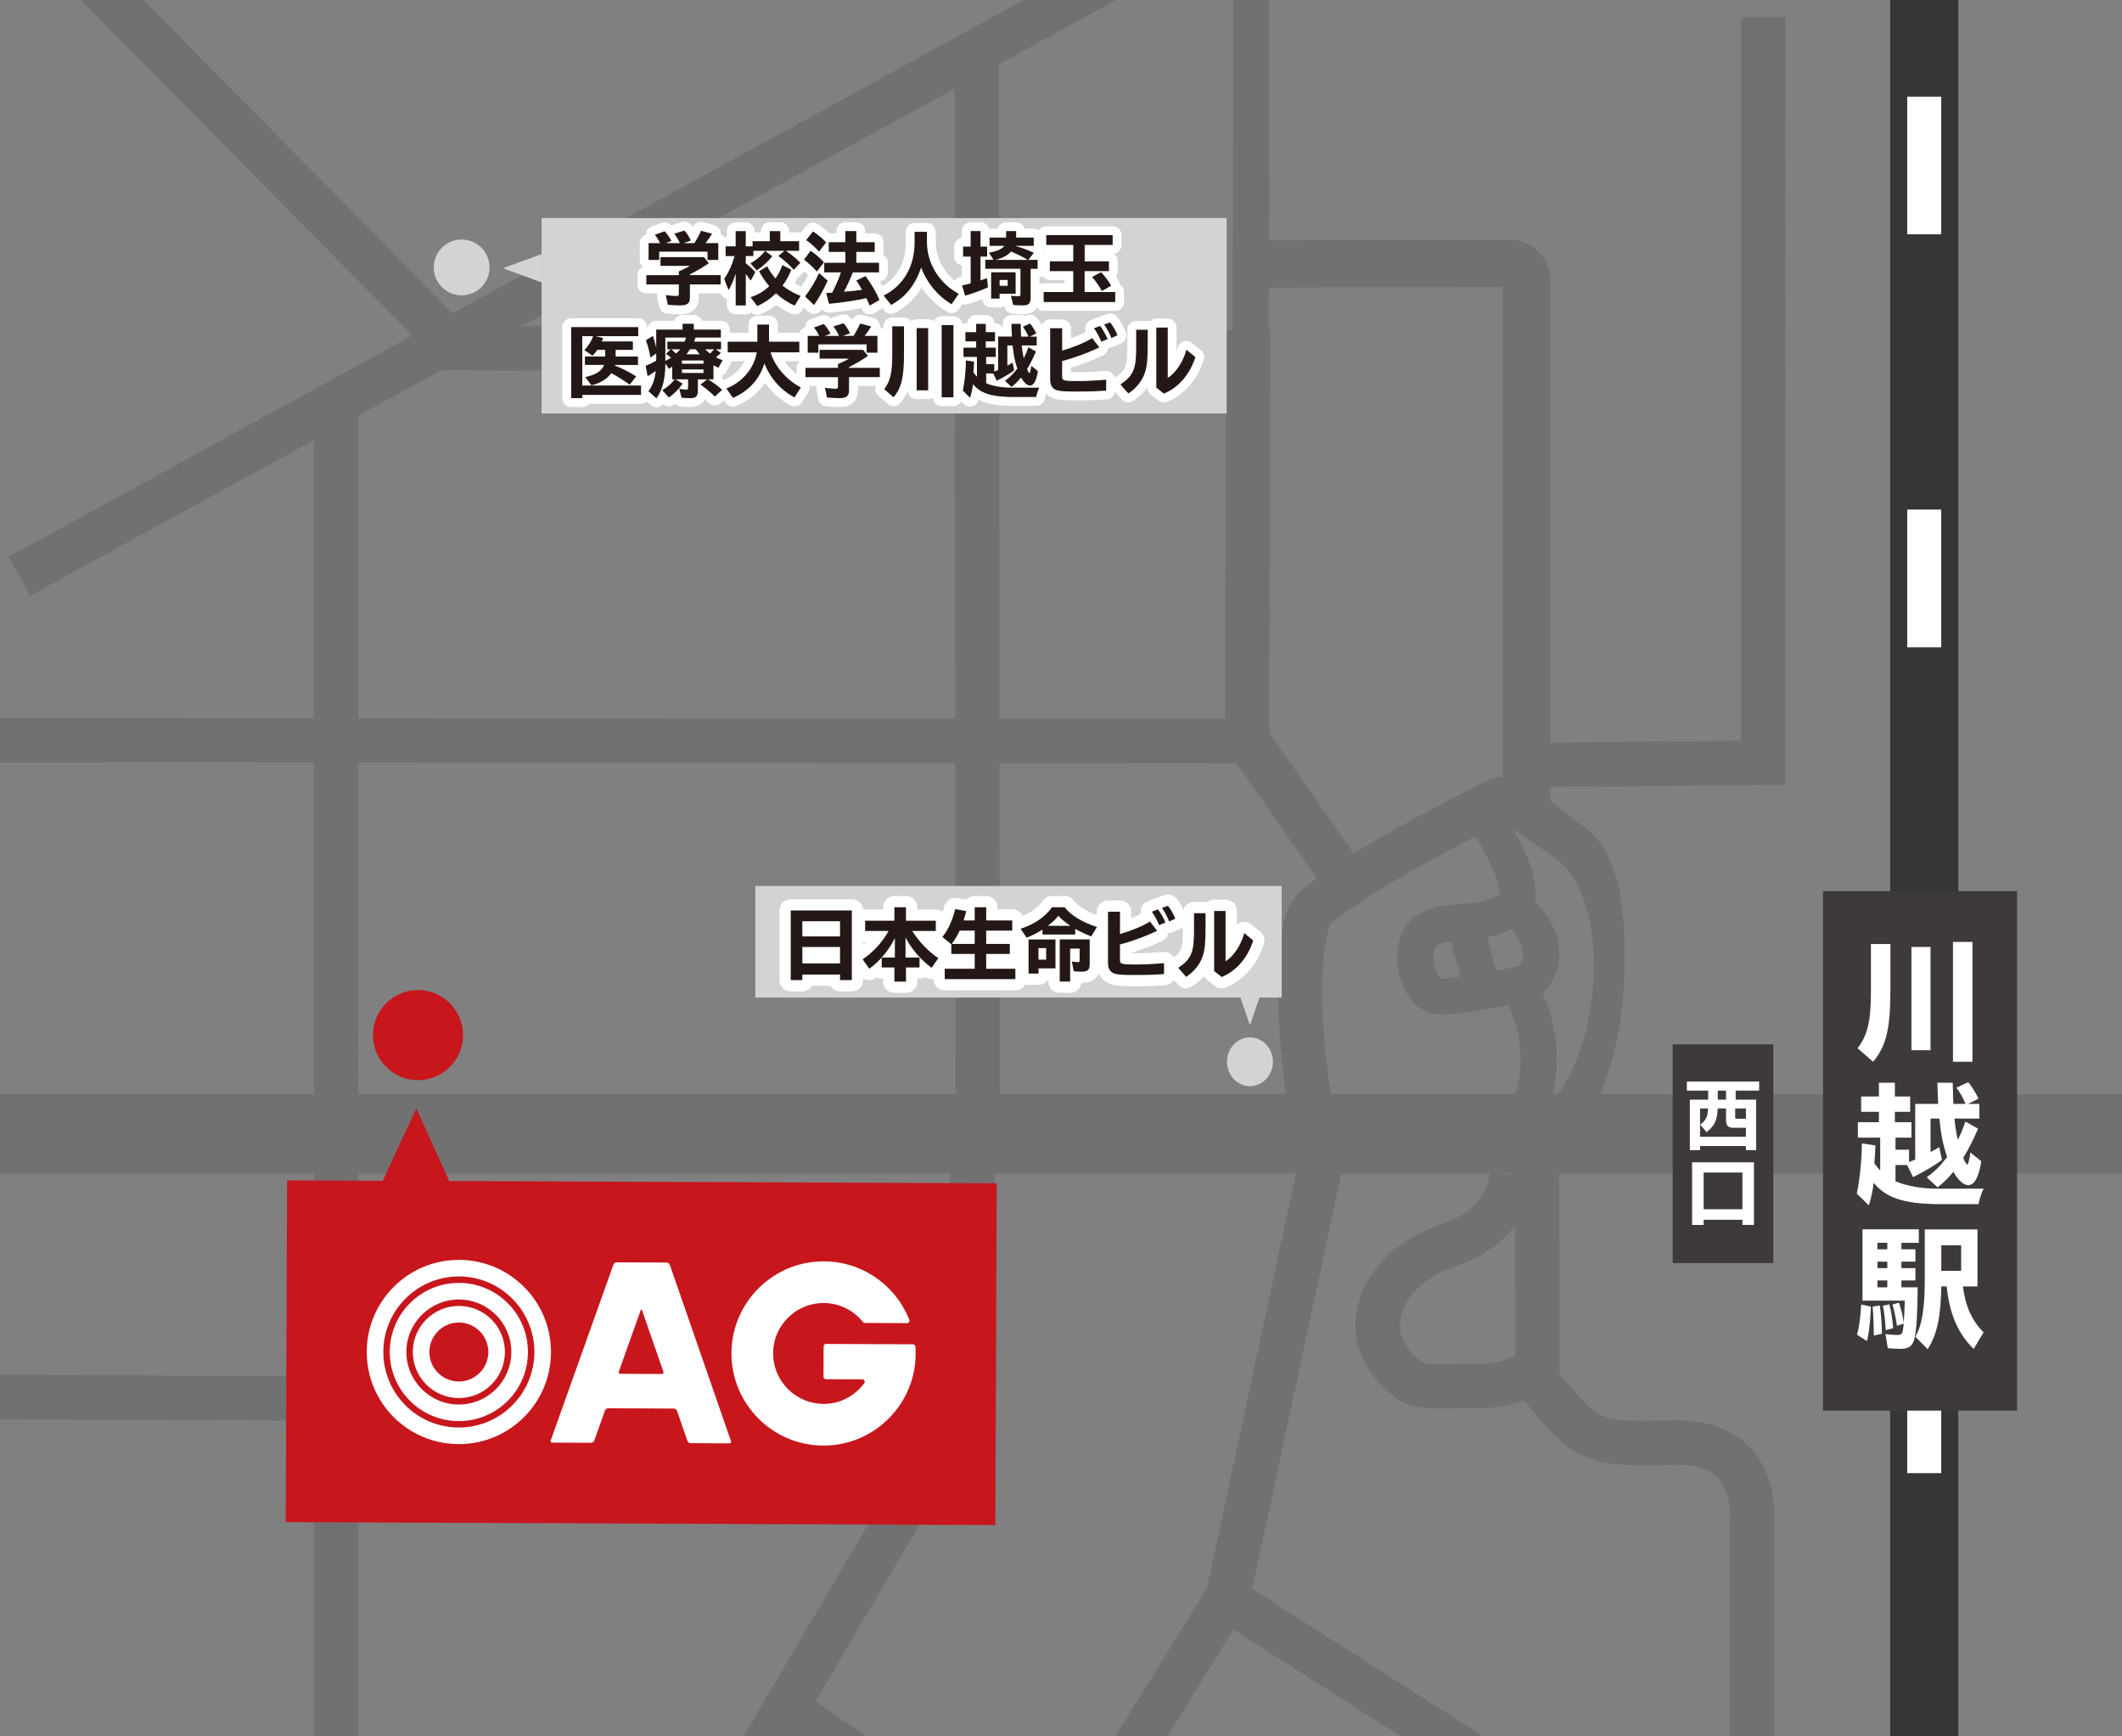 <?xml version="1.0" encoding="UTF-8"?><svg id="_レイヤー_2" xmlns="http://www.w3.org/2000/svg" width="33mm" height="27mm" xmlns:xlink="http://www.w3.org/1999/xlink" viewBox="0 0 93.543 76.535"><rect x="0" y="0" width="93.543" height="76.535" fill="#808080" stroke="none"/><defs><clipPath id="clippath"><rect width="93.543" height="76.535" fill="none" stroke-width="0"/></clipPath></defs><g id="_さいしんマップ"><g id="_マップ"><g id="_埼玉"><g clip-path="url(#clippath)"><line x1="46.047" y1="83.035" x2="34.951" y2="75.503" fill="none" stroke="#727171" stroke-miterlimit="10" stroke-width="1.956"/><line x1="84.825" y1="-1.806" x2="84.825" y2="88.332" fill="none" stroke="#373636" stroke-miterlimit="10" stroke-width="3"/><line x1="84.825" y1="-1.806" x2="84.825" y2="88.332" fill="none" stroke="#fff" stroke-dasharray="0 0 0 6.067 6.067 6.067" stroke-miterlimit="10" stroke-width="1.5"/><line x1="95.306" y1="49.976" x2="-6.751" y2="49.976" fill="none" stroke="#727171" stroke-linecap="square" stroke-miterlimit="10" stroke-width="3.5"/><path d="M58.318,50.834l-4.19,19.543c-1.956,3.119-11.848,19.207-11.848,19.207" fill="none" stroke="#727171" stroke-miterlimit="10" stroke-width="1.956"/><polyline points="42.937 50.826 42.049 62.692 30.666 82.047" fill="none" stroke="#727171" stroke-miterlimit="10" stroke-width="1.956"/><line x1="43.053" y1="2.283" x2="43.101" y2="50.597" fill="none" stroke="#727171" stroke-miterlimit="10" stroke-width="1.956"/><polyline points="19.364 15.332 55.013 15.531 54.981 32.616 59.089 38.481" fill="none" stroke="#727171" stroke-miterlimit="10" stroke-width="1.956"/><line x1="55.163" y1="-.891" x2="55.126" y2="21.228" fill="none" stroke="#727171" stroke-miterlimit="10" stroke-width="1.595"/><line x1="54.969" y1="32.665" x2="-6.392" y2="32.621" fill="none" stroke="#727171" stroke-miterlimit="10" stroke-width="1.956"/><line x1="54.599" y1="70.81" x2="76.255" y2="84.634" fill="none" stroke="#727171" stroke-miterlimit="10" stroke-width="1.956"/><path d="M77.24,79.861l-.005-12.753s.41-3.596-3.345-3.519c-3.737.076-3.824.09-6.095-2.647-.02-.025-.042-.12-.031-.09.031.09-.016-10.013-.016-10.013" fill="none" stroke="#727171" stroke-miterlimit="10" stroke-width="1.956"/><path d="M66.283,50.839c.446-.365,1.123,2.851-2.455,4.054-3.09,1.038-4.303,4.152-1.596,6.019.423.292,1.693.172,3.007.176,1.346.004,2.096-.52,2.547-.769" fill="none" stroke="#727171" stroke-miterlimit="10" stroke-width="1.956"/><path d="M56.942,50.195c-.384-2.665-.71-5.295-.569-8.008.136-1.154.154-2.428,1.306-3.182,1.723-1.414,5.257-3.271,7.744-4.526.121-.049.321-.217.806-.258.49-.032.891.254.95.29.619.398,1.239.838,1.805,1.28.432.369,1.114.789,1.462,1.234.922,1.269,1.004,2.495,1.131,3.698.137,2.419-.019,4.792-.868,7.094-.441,1.142-1.082,2.307-2.189,3.196l-1.1-1.617c3.085-1.595,3.951-9.567,1.128-11.578-.607-.427-1.76-1.239-2.39-1.642-.178-.114-.034.012.164,0,.387-.114-.216.135-.385.237-2.396,1.201-5.574,2.928-7.31,4.305-.751,2.627-.117,6.271.245,9.167,0,0-1.931.312-1.931.312h0Z" fill="#727171" stroke-width="0"/><path d="M55.101,11.638l11.485-.029c.368.015.71.338.704.707l.011,23.464" fill="none" stroke="#727171" stroke-miterlimit="10" stroke-width="2.08"/><path d="M65.2,35.687s2.704,3.676,1.286,4.451c-1.418.775-2.565.264-3.56.858s-.483,2.946.576,2.931c1.06-.016,3.399-.514,3.399-.514,0,0,2.452,3.496-.62,7.426" fill="none" stroke="#727171" stroke-miterlimit="10" stroke-width="1.595"/><path d="M67.41,43.247s1.475-1.217-.475-3.15" fill="none" stroke="#727171" stroke-miterlimit="10" stroke-width="1.595"/><line x1="64.568" y1="40.633" x2="65.373" y2="43.703" fill="none" stroke="#727171" stroke-miterlimit="10" stroke-width="1.595"/><polyline points="67.768 33.712 77.722 33.621 77.725 .757" fill="none" stroke="#727171" stroke-miterlimit="10" stroke-width="1.956"/><line x1="51.035" y1="-2.122" x2=".857" y2="25.401" fill="none" stroke="#727171" stroke-miterlimit="10" stroke-width="1.956"/><line x1="19.653" y1="14.905" x2="4.185" y2="-.771" fill="none" stroke="#727171" stroke-miterlimit="10" stroke-width="1.956"/><line x1="-4.824" y1="61.546" x2="14.436" y2="61.648" fill="none" stroke="#727171" stroke-miterlimit="10" stroke-width="1.956"/><line x1="14.83" y1="80.055" x2="14.812" y2="17.746" fill="none" stroke="#727171" stroke-miterlimit="10" stroke-width="1.956"/><path d="M55.101,45.724c.559,0,1.012.482,1.012,1.076,0,.595-.453,1.076-1.012,1.076s-1.012-.482-1.012-1.076c0-.595.453-1.076,1.012-1.076Z" fill="#d3d3d4" stroke-width="0"/><polygon points="55.101 45.192 55.614 43.703 54.589 43.703 55.101 45.192" fill="#d3d3d4" stroke-width="0"/><path d="M56.501,43.971s-.356,0-.791,0h-21.622c-.435,0-.791,0-.791,0s0-.356,0-.791v-3.338c0-.435,0-.791,0-.791s.356,0,.791,0h21.622c.435,0,.791,0,.791,0s0,.356,0,.791v3.338c0,.435,0,.791,0,.791Z" fill="#d3d3d4" stroke-width="0"/><rect x="73.736" y="46.031" width="4.434" height="9.643" rx=".007" ry=".007" fill="#3e3a39" stroke-width="0"/><path d="M75.299,48.071h-.938v-.401h3.187v.401h-1.035v.398h.903v2.226h-.452v-.182h-2.022v.182h-.449v-2.226h.807v-.398ZM74.942,48.857v1.247h2.022v-.395h-.569c-.202,0-.307-.104-.307-.307v-.546h-.368c-.023.529-.135.765-.492,1.045l-.279-.334c.249-.172.33-.337.347-.711h-.354ZM76.088,48.469v-.398h-.364v.398h.364ZM76.492,49.258c0,.037.014.051.054.054h.418v-.455h-.472v.401Z" fill="#fff" stroke-width="0"/><path d="M77.319,53.99h-.509v-.226h-1.71v.229h-.509v-2.762h2.728v2.758ZM75.1,53.299h1.71v-1.615h-1.71v1.615Z" fill="#fff" stroke-width="0"/><circle cx="20.35" cy="11.788" r="1.23" fill="#d3d3d4" stroke-width="0"/><polygon points="22.17 11.823 23.871 12.446 23.871 11.2 22.17 11.823" fill="#d3d3d4" stroke-width="0"/><rect x="23.875" y="9.61" width="30.2" height="8.615" rx=".009" ry=".009" fill="#d3d3d4" stroke-width="0"/><rect x="80.362" y="39.279" width="8.557" height="22.897" fill="#3e3a39" stroke-width="0"/><path d="M83.334,41.609v2.02c0,1.711-.184,2.483-.762,3.17l-.687-.595c.44-.561.59-1.201.59-2.483v-2.111h.858ZM85.102,41.741v4.549h-.841v-4.549h.841ZM86.95,41.518v5.281h-.858v-5.281h.858Z" fill="#fff" stroke-width="0"/><path d="M84.153,51.221c.097-.035.16-.063.274-.115v-2.449h1.013c-.018-.344-.028-.596-.034-.933h.675c.006.223.006.292.012.435v.091l.018.407h.537c-.12-.281-.269-.544-.406-.716l.521-.24c.148.172.314.435.457.721l-.463.235h.497v.646h-1.099c.04.366.08.635.149.938.132-.252.24-.521.337-.807l.556.315c-.212.498-.424.91-.652,1.287.062.155.148.298.177.298.041,0,.104-.258.138-.538l.48.389c-.103.687-.303,1.053-.572,1.053-.211,0-.452-.217-.657-.589-.229.28-.441.486-.698.687l-.48-.446c.349-.246.601-.498.903-.893-.183-.532-.274-.984-.343-1.693h-.39v1.476c.114-.057.195-.109.384-.217l.12.566c-.36.263-.853.555-1.276.755l-.257-.532h-.516v.715c.498.211,1.15.326,1.837.326h2.049c-.098.194-.172.412-.229.681h-1.854c-1.477-.028-2.22-.28-2.764-.938-.04.349-.126.738-.218.99l-.526-.515c.132-.641.218-1.476.224-2.214l.595.092c-.006.234-.022.555-.046.784.074.114.16.217.258.32v-1.448h-.984v-.681h.927v-.458h-.783v-.675h.783v-.607h.704v.607h.675v.675h-.675v.458h.732v.681h-.704v.532h.596v.544Z" fill="#fff" stroke-width="0"/><path d="M81.863,58.83c.098-.355.148-.744.183-1.333l.43.098c-.028.658-.086,1.173-.178,1.516l-.435-.28ZM84.535,56.742c-.006,1.195-.052,1.865-.137,2.243-.086.349-.246.469-.636.469-.137,0-.378-.012-.543-.028l-.104-.624c.188.023.378.04.51.04.229,0,.251-.034.297-.503l-.297.097c-.063-.395-.126-.692-.2-.938l.285-.08c.092.258.172.595.212.893.018-.223.034-.612.046-.984h-1.865v-3.142h2.483v.595h-.767v.286h.618v.543h-.618v.286h.618v.543h-.618v.304h.715ZM82.602,58.87c-.006-.612-.023-.933-.052-1.276l.32-.052c.058.452.086.881.092,1.242l-.36.086ZM82.762,55.065h.435v-.286h-.435v.286ZM82.762,55.895h.435v-.286h-.435v.286ZM82.762,56.742h.435v-.304h-.435v.304ZM83.128,58.629c-.023-.406-.063-.784-.126-1.075l.286-.063c.086.332.148.738.166,1.053l-.326.085ZM85.577,56.701c-.023,1.374-.189,2.123-.602,2.77l-.543-.555c.292-.492.417-1.247.417-2.523v-2.203h2.323v2.512h-.641c.108.875.406,1.528.91,2.02l-.436.738c-.697-.692-1.063-1.534-1.189-2.758h-.24ZM86.452,56.015v-1.127h-.875v1.127h.875Z" fill="#fff" stroke-width="0"/><path d="M31.768,12.127v.41h-1.355v.579c0,.252-.113.345-.428.345-.141,0-.357-.01-.545-.027l-.088-.428c.186.027.361.041.479.041.072,0,.094-.023.094-.106v-.403h-1.432v-.41h1.432v-.166l.01-.003.027-.015c.17-.072.379-.176.449-.224h-1.295v-.387h1.918l.211.266c-.172.132-.576.369-.832.493v.035h1.355ZM29.096,10.716c-.059-.127-.131-.244-.229-.369l.436-.154c.117.134.186.234.297.424l-.248.1h.619c-.068-.155-.145-.282-.248-.417l.449-.138c.104.11.193.252.283.441l-.314.113h.469c.107-.165.221-.372.293-.545l.486.132c-.082.138-.176.269-.287.413h.562v.742h-.475v-.366h-2.129v.366h-.469v-.742h.504Z" fill="#231815" stroke-width="0"/><path d="M32.43,12.065c-.096.29-.195.524-.312.725l-.193-.5c.189-.272.352-.621.447-.979l.008-.024h-.393v-.428h.443v-.672h.445v.672h.301v-.228h.758v-.444h.463v.444h.828v.424h-.584c.221.142.455.335.639.528l-.287.307c-.217-.238-.473-.466-.68-.604l.264-.231h-1.367v.231h-.334v.317c.176.142.301.255.422.39l-.205.376c-.068-.101-.131-.187-.217-.293v1.386h-.445v-1.396ZM33.082,11.61c.275-.159.496-.349.643-.552l.32.238c-.18.23-.445.472-.688.62l-.275-.307ZM33.086,13.099c.311-.093.607-.269.824-.489-.17-.193-.346-.455-.445-.655l.355-.217c.08.165.213.361.365.537.143-.206.234-.393.303-.593l.395.207c-.104.266-.217.473-.387.7.221.179.486.331.797.455l-.26.424c-.271-.11-.578-.311-.826-.541-.256.248-.539.441-.828.562l-.293-.39Z" fill="#231815" stroke-width="0"/><path d="M36.008,11.968c-.215-.23-.4-.403-.566-.524l.293-.39c.184.117.418.321.586.511l-.312.403ZM35.49,13.065c.234-.304.451-.665.617-1.027l.379.334c-.166.373-.404.801-.604,1.073l-.393-.38ZM36.104,11.089c-.135-.159-.361-.362-.566-.507l.301-.38c.207.131.424.314.58.483l-.314.403ZM37.598,12.006c-.119.297-.229.534-.395.852.287-.021.562-.048.797-.083-.072-.134-.162-.279-.252-.41l.404-.196c.248.327.482.725.617,1.052l-.428.248c-.049-.117-.094-.21-.148-.327-.537.113-1.1.2-1.648.248l-.125-.476c.193-.011.229-.011.266-.014.156-.304.301-.642.387-.894h-.738v-.424h.932v-.479h-.734v-.428h.734v-.489h.482v.489h.811v.428h-.811v.479h1v.424h-1.15Z" fill="#231815" stroke-width="0"/><path d="M40.863,10.651c-.01.941.527,1.828,1.4,2.301l-.316.458c-.617-.372-1.09-.944-1.338-1.62-.273.786-.684,1.296-1.324,1.651l-.332-.414c.873-.435,1.365-1.282,1.365-2.341v-.466h.545v.431Z" fill="#231815" stroke-width="0"/><path d="M42.789,10.186h.434v.686h.293v.438h-.293v1.052c.021-.007.041-.014.045-.018l.021-.007c.061-.018.117-.038.223-.076l.039.403c-.26.121-.676.272-1.008.369l-.131-.451c.156-.035.23-.056.377-.094v-1.179h-.332v-.438h.332v-.686ZM44.75,10.837c.291.083.557.183.824.304l-.24.313h.406v.394h-.307v1.258c0,.276-.082.355-.359.355-.121,0-.299-.01-.414-.021l-.096-.407c.109.014.234.024.324.024.086,0,.096-.014.096-.104v-1.106h-1.551v-.394h.365l-.203-.317c.334-.052.582-.162.682-.3h-.654v-.365h.73v-.286h.441v.286h.777v.365h-.822ZM44.772,12.948h-.707v.214h-.373v-1.162h1.08v.948ZM45.309,11.455c-.223-.131-.434-.238-.74-.369-.152.173-.387.3-.693.369h1.434ZM44.065,12.596h.355v-.255h-.355v.255Z" fill="#231815" stroke-width="0"/><path d="M47.813,11.52h1.072v.432h-1.072v.92h1.35v.441h-3.156v-.441h1.305v-.92h-1.031v-.432h1.031v-.724h-1.191v-.435h2.928v.435h-1.234v.724ZM48.572,12.827c-.113-.213-.279-.451-.432-.62l.4-.211c.166.18.328.394.445.597l-.414.234Z" fill="#231815" stroke-width="0"/><path d="M27.143,15.714h.982v.372h-1.014l-.006.028c.312.12.662.296.941.479l-.287.361c-.299-.21-.533-.358-.811-.507-.182.256-.502.452-.875.535l-.275-.362c.455-.094.727-.266.834-.535h-.848v-.372h.896v-.293h-.35c-.078.113-.131.18-.209.259l-.363-.248c.18-.18.32-.404.387-.614h-.477v2.176h2.59v.414h-2.59v.142h-.488v-3.132h2.955v.4h-1.883l.338.083c-.025.062-.031.082-.059.148h1.369v.372h-.76v.293Z" fill="#231815" stroke-width="0"/><path d="M30.096,16.911c-.188.256-.404.473-.615.607l-.285-.324c.193-.104.402-.283.551-.473h-.113v-.559c-.059.038-.082.052-.152.093l-.15-.237v.031c-.014.696-.125,1.124-.396,1.51l-.35-.317c.184-.244.279-.521.322-.893-.129.093-.238.162-.359.234l-.086-.462c.141-.052.271-.114.465-.221v-.321l-.254.18c-.045-.266-.117-.538-.201-.759l.307-.193c.059.162.111.342.148.528v-.808h1.162v-.255h.494v.255h1.193v.353h-1.115l-.006.017-.004.007c-.014.049-.031.094-.059.155h1.193v.338h-.225l.215.162c-.053.056-.125.117-.219.189.098.049.18.087.297.128l-.186.338c-.098-.048-.139-.069-.217-.113v.62h-.242c.225.128.441.29.625.462l-.322.297c-.191-.193-.406-.369-.631-.527l.287-.231h-.404v.511c0,.237-.09.317-.348.317-.117,0-.244-.007-.373-.021l-.1-.391c.127.024.225.035.314.035.059,0,.076-.018.076-.079v-.373h-.553l.314.189ZM29.33,14.88v1.03c.092-.045.158-.086.252-.147-.07-.056-.117-.094-.221-.17l.199-.196h-.141v-.338h.758c.027-.065.045-.12.062-.179h-.91ZM29.623,15.421c.035.027.123.106.182.162.074-.065.129-.124.176-.187h-.389l.031.024ZM30.061,15.89v.142h.951v-.142h-.951ZM30.061,16.284v.155h.951v-.155h-.951ZM30.85,15.618c-.051-.059-.119-.138-.178-.221h-.256c-.049.076-.094.142-.158.221h.592ZM31.088,15.397c.066.069.135.131.211.187.006-.004.014-.011.023-.021.035-.031.117-.121.152-.166h-.387Z" fill="#231815" stroke-width="0"/><path d="M33.971,15.532c.162.593.705,1.225,1.332,1.545l-.279.441c-.607-.324-1.08-.858-1.328-1.507-.199.689-.695,1.234-1.387,1.527l-.289-.417c.701-.266,1.238-.907,1.338-1.59h-1.279v-.469h1.307v-.756h.514v.756h1.336v.469h-1.264Z" fill="#231815" stroke-width="0"/><path d="M38.783,16.214v.41h-1.355v.58c0,.251-.113.345-.428.345-.141,0-.357-.011-.545-.028l-.088-.427c.186.027.361.041.479.041.072,0,.094-.024.094-.107v-.403h-1.432v-.41h1.432v-.165l.01-.004.027-.014c.17-.072.379-.176.449-.225h-1.295v-.386h1.918l.211.266c-.172.131-.576.369-.832.493v.034h1.355ZM36.111,14.804c-.059-.128-.131-.245-.229-.369l.436-.155c.117.135.186.234.297.424l-.248.101h.619c-.068-.155-.145-.283-.248-.417l.449-.139c.104.11.193.252.283.441l-.314.114h.469c.107-.166.221-.373.293-.545l.486.131c-.082.138-.176.27-.287.414h.562v.741h-.475v-.365h-2.129v.365h-.469v-.741h.504Z" fill="#231815" stroke-width="0"/><path d="M39.85,14.383v1.218c0,1.03-.111,1.496-.459,1.91l-.414-.358c.266-.338.355-.725.355-1.497v-1.272h.518ZM40.916,14.462v2.742h-.508v-2.742h.508ZM42.029,14.329v3.183h-.518v-3.183h.518Z" fill="#231815" stroke-width="0"/><path d="M43.832,16.38c.059-.021.098-.038.166-.069v-1.476h.611c-.012-.207-.018-.359-.021-.562h.406c.004.135.004.176.008.262v.056l.01.245h.324c-.072-.169-.162-.328-.244-.432l.314-.145c.09.104.189.262.275.435l-.279.142h.299v.39h-.662c.025.221.049.383.09.565.08-.152.146-.314.205-.486l.334.189c-.129.3-.256.549-.393.776.037.093.088.179.105.179.025,0,.062-.155.084-.324l.289.234c-.062.414-.184.635-.346.635-.127,0-.271-.131-.396-.355-.137.169-.266.294-.42.414l-.289-.269c.209-.148.361-.3.545-.538-.111-.321-.166-.593-.207-1.021h-.234v.89c.068-.035.117-.065.23-.131l.072.341c-.217.159-.514.335-.77.455l-.154-.32h-.311v.431c.299.128.693.197,1.107.197h1.234c-.059.117-.104.248-.139.41h-1.117c-.891-.018-1.338-.169-1.666-.565-.023.21-.076.444-.131.597l-.316-.311c.078-.387.131-.89.135-1.335l.357.056c-.004.141-.014.334-.027.472.045.069.096.132.156.193v-.872h-.594v-.41h.559v-.276h-.473v-.407h.473v-.365h.424v.365h.406v.407h-.406v.276h.441v.41h-.424v.32h.357v.328Z" fill="#231815" stroke-width="0"/><path d="M46.822,14.469v.986c.5-.145.994-.348,1.324-.552l.314.407c-.469.231-1.117.469-1.639.604v.687c0,.176.072.196.688.196.375,0,.799-.021,1.254-.062v.483c-.43.03-.754.041-1.193.041-.758,0-.955-.021-1.096-.113-.121-.083-.18-.221-.18-.435v-2.242h.527ZM48.547,15.063c-.072-.187-.199-.421-.32-.594l.271-.104c.115.155.238.373.332.58l-.283.117ZM48.992,14.901c-.076-.197-.193-.414-.318-.601l.264-.09c.119.148.234.349.324.566l-.27.124Z" fill="#231815" stroke-width="0"/><path d="M50.594,14.535v.614c0,.68-.027.982-.125,1.283-.117.352-.389.692-.73.91l-.348-.396c.596-.407.707-.69.695-1.794v-.617h.508ZM51.477,14.439v2.217c.352-.214.682-.714.824-1.241l.393.324c-.23.752-.756,1.358-1.389,1.61l-.332-.262v-2.648h.504Z" fill="#231815" stroke-width="0"/><path d="M31.768,12.127v.41h-1.355v.579c0,.252-.113.345-.428.345-.141,0-.357-.01-.545-.027l-.088-.428c.186.027.361.041.479.041.072,0,.094-.023.094-.106v-.403h-1.432v-.41h1.432v-.166l.01-.003.027-.015c.17-.072.379-.176.449-.224h-1.295v-.387h1.918l.211.266c-.172.132-.576.369-.832.493v.035h1.355ZM29.096,10.716c-.059-.127-.131-.244-.229-.369l.436-.154c.117.134.186.234.297.424l-.248.1h.619c-.068-.155-.145-.282-.248-.417l.449-.138c.104.11.193.252.283.441l-.314.113h.469c.107-.165.221-.372.293-.545l.486.132c-.082.138-.176.269-.287.413h.562v.742h-.475v-.366h-2.129v.366h-.469v-.742h.504Z" fill="none" stroke="#fff" stroke-linecap="round" stroke-linejoin="round" stroke-width=".779"/><path d="M32.43,12.065c-.096.29-.195.524-.312.725l-.193-.5c.189-.272.352-.621.447-.979l.008-.024h-.393v-.428h.443v-.672h.445v.672h.301v-.228h.758v-.444h.463v.444h.828v.424h-.584c.221.142.455.335.639.528l-.287.307c-.217-.238-.473-.466-.68-.604l.264-.231h-1.367v.231h-.334v.317c.176.142.301.255.422.39l-.205.376c-.068-.101-.131-.187-.217-.293v1.386h-.445v-1.396ZM33.082,11.61c.275-.159.496-.349.643-.552l.32.238c-.18.23-.445.472-.688.62l-.275-.307ZM33.086,13.099c.311-.093.607-.269.824-.489-.17-.193-.346-.455-.445-.655l.355-.217c.08.165.213.361.365.537.143-.206.234-.393.303-.593l.395.207c-.104.266-.217.473-.387.7.221.179.486.331.797.455l-.26.424c-.271-.11-.578-.311-.826-.541-.256.248-.539.441-.828.562l-.293-.39Z" fill="none" stroke="#fff" stroke-linecap="round" stroke-linejoin="round" stroke-width=".779"/><path d="M36.008,11.968c-.215-.23-.4-.403-.566-.524l.293-.39c.184.117.418.321.586.511l-.312.403ZM35.49,13.065c.234-.304.451-.665.617-1.027l.379.334c-.166.373-.404.801-.604,1.073l-.393-.38ZM36.104,11.089c-.135-.159-.361-.362-.566-.507l.301-.38c.207.131.424.314.58.483l-.314.403ZM37.598,12.006c-.119.297-.229.534-.395.852.287-.021.562-.048.797-.083-.072-.134-.162-.279-.252-.41l.404-.196c.248.327.482.725.617,1.052l-.428.248c-.049-.117-.094-.21-.148-.327-.537.113-1.1.2-1.648.248l-.125-.476c.193-.011.229-.011.266-.014.156-.304.301-.642.387-.894h-.738v-.424h.932v-.479h-.734v-.428h.734v-.489h.482v.489h.811v.428h-.811v.479h1v.424h-1.15Z" fill="none" stroke="#fff" stroke-linecap="round" stroke-linejoin="round" stroke-width=".779"/><path d="M40.863,10.651c-.01.941.527,1.828,1.4,2.301l-.316.458c-.617-.372-1.09-.944-1.338-1.62-.273.786-.684,1.296-1.324,1.651l-.332-.414c.873-.435,1.365-1.282,1.365-2.341v-.466h.545v.431Z" fill="none" stroke="#fff" stroke-linecap="round" stroke-linejoin="round" stroke-width=".779"/><path d="M42.789,10.186h.434v.686h.293v.438h-.293v1.052c.021-.007.041-.014.045-.018l.021-.007c.061-.018.117-.038.223-.076l.039.403c-.26.121-.676.272-1.008.369l-.131-.451c.156-.035.23-.056.377-.094v-1.179h-.332v-.438h.332v-.686ZM44.75,10.837c.291.083.557.183.824.304l-.24.313h.406v.394h-.307v1.258c0,.276-.082.355-.359.355-.121,0-.299-.01-.414-.021l-.096-.407c.109.014.234.024.324.024.086,0,.096-.014.096-.104v-1.106h-1.551v-.394h.365l-.203-.317c.334-.052.582-.162.682-.3h-.654v-.365h.73v-.286h.441v.286h.777v.365h-.822ZM44.772,12.948h-.707v.214h-.373v-1.162h1.08v.948ZM45.309,11.455c-.223-.131-.434-.238-.74-.369-.152.173-.387.3-.693.369h1.434ZM44.065,12.596h.355v-.255h-.355v.255Z" fill="none" stroke="#fff" stroke-linecap="round" stroke-linejoin="round" stroke-width=".779"/><path d="M47.813,11.52h1.072v.432h-1.072v.92h1.35v.441h-3.156v-.441h1.305v-.92h-1.031v-.432h1.031v-.724h-1.191v-.435h2.928v.435h-1.234v.724ZM48.572,12.827c-.113-.213-.279-.451-.432-.62l.4-.211c.166.18.328.394.445.597l-.414.234Z" fill="none" stroke="#fff" stroke-linecap="round" stroke-linejoin="round" stroke-width=".779"/><path d="M27.143,15.714h.982v.372h-1.014l-.006.028c.312.12.662.296.941.479l-.287.361c-.299-.21-.533-.358-.811-.507-.182.256-.502.452-.875.535l-.275-.362c.455-.094.727-.266.834-.535h-.848v-.372h.896v-.293h-.35c-.078.113-.131.18-.209.259l-.363-.248c.18-.18.32-.404.387-.614h-.477v2.176h2.59v.414h-2.59v.142h-.488v-3.132h2.955v.4h-1.883l.338.083c-.025.062-.031.082-.059.148h1.369v.372h-.76v.293Z" fill="none" stroke="#fff" stroke-linecap="round" stroke-linejoin="round" stroke-width=".779"/><path d="M30.096,16.911c-.188.256-.404.473-.615.607l-.285-.324c.193-.104.402-.283.551-.473h-.113v-.559c-.059.038-.082.052-.152.093l-.15-.237v.031c-.014.696-.125,1.124-.396,1.51l-.35-.317c.184-.244.279-.521.322-.893-.129.093-.238.162-.359.234l-.086-.462c.141-.052.271-.114.465-.221v-.321l-.254.18c-.045-.266-.117-.538-.201-.759l.307-.193c.059.162.111.342.148.528v-.808h1.162v-.255h.494v.255h1.193v.353h-1.115l-.006.017-.004.007c-.014.049-.031.094-.059.155h1.193v.338h-.225l.215.162c-.053.056-.125.117-.219.189.098.049.18.087.297.128l-.186.338c-.098-.048-.139-.069-.217-.113v.62h-.242c.225.128.441.29.625.462l-.322.297c-.191-.193-.406-.369-.631-.527l.287-.231h-.404v.511c0,.237-.09.317-.348.317-.117,0-.244-.007-.373-.021l-.1-.391c.127.024.225.035.314.035.059,0,.076-.018.076-.079v-.373h-.553l.314.189ZM29.33,14.88v1.03c.092-.045.158-.086.252-.147-.07-.056-.117-.094-.221-.17l.199-.196h-.141v-.338h.758c.027-.065.045-.12.062-.179h-.91ZM29.623,15.421c.035.027.123.106.182.162.074-.065.129-.124.176-.187h-.389l.031.024ZM30.061,15.89v.142h.951v-.142h-.951ZM30.061,16.284v.155h.951v-.155h-.951ZM30.85,15.618c-.051-.059-.119-.138-.178-.221h-.256c-.049.076-.094.142-.158.221h.592ZM31.088,15.397c.066.069.135.131.211.187.006-.004.014-.011.023-.021.035-.031.117-.121.152-.166h-.387Z" fill="none" stroke="#fff" stroke-linecap="round" stroke-linejoin="round" stroke-width=".779"/><path d="M33.971,15.532c.162.593.705,1.225,1.332,1.545l-.279.441c-.607-.324-1.08-.858-1.328-1.507-.199.689-.695,1.234-1.387,1.527l-.289-.417c.701-.266,1.238-.907,1.338-1.59h-1.279v-.469h1.307v-.756h.514v.756h1.336v.469h-1.264Z" fill="none" stroke="#fff" stroke-linecap="round" stroke-linejoin="round" stroke-width=".779"/><path d="M38.783,16.214v.41h-1.355v.58c0,.251-.113.345-.428.345-.141,0-.357-.011-.545-.028l-.088-.427c.186.027.361.041.479.041.072,0,.094-.024.094-.107v-.403h-1.432v-.41h1.432v-.165l.01-.004.027-.014c.17-.072.379-.176.449-.225h-1.295v-.386h1.918l.211.266c-.172.131-.576.369-.832.493v.034h1.355ZM36.111,14.804c-.059-.128-.131-.245-.229-.369l.436-.155c.117.135.186.234.297.424l-.248.101h.619c-.068-.155-.145-.283-.248-.417l.449-.139c.104.11.193.252.283.441l-.314.114h.469c.107-.166.221-.373.293-.545l.486.131c-.082.138-.176.27-.287.414h.562v.741h-.475v-.365h-2.129v.365h-.469v-.741h.504Z" fill="none" stroke="#fff" stroke-linecap="round" stroke-linejoin="round" stroke-width=".779"/><path d="M39.85,14.383v1.218c0,1.03-.111,1.496-.459,1.91l-.414-.358c.266-.338.355-.725.355-1.497v-1.272h.518ZM40.916,14.462v2.742h-.508v-2.742h.508ZM42.029,14.329v3.183h-.518v-3.183h.518Z" fill="none" stroke="#fff" stroke-linecap="round" stroke-linejoin="round" stroke-width=".779"/><path d="M43.832,16.38c.059-.021.098-.038.166-.069v-1.476h.611c-.012-.207-.018-.359-.021-.562h.406c.004.135.004.176.008.262v.056l.01.245h.324c-.072-.169-.162-.328-.244-.432l.314-.145c.09.104.189.262.275.435l-.279.142h.299v.39h-.662c.025.221.049.383.09.565.08-.152.146-.314.205-.486l.334.189c-.129.3-.256.549-.393.776.037.093.088.179.105.179.025,0,.062-.155.084-.324l.289.234c-.062.414-.184.635-.346.635-.127,0-.271-.131-.396-.355-.137.169-.266.294-.42.414l-.289-.269c.209-.148.361-.3.545-.538-.111-.321-.166-.593-.207-1.021h-.234v.89c.068-.035.117-.065.23-.131l.072.341c-.217.159-.514.335-.77.455l-.154-.32h-.311v.431c.299.128.693.197,1.107.197h1.234c-.059.117-.104.248-.139.41h-1.117c-.891-.018-1.338-.169-1.666-.565-.023.21-.076.444-.131.597l-.316-.311c.078-.387.131-.89.135-1.335l.357.056c-.004.141-.014.334-.027.472.045.069.096.132.156.193v-.872h-.594v-.41h.559v-.276h-.473v-.407h.473v-.365h.424v.365h.406v.407h-.406v.276h.441v.41h-.424v.32h.357v.328Z" fill="none" stroke="#fff" stroke-linecap="round" stroke-linejoin="round" stroke-width=".779"/><path d="M46.822,14.469v.986c.5-.145.994-.348,1.324-.552l.314.407c-.469.231-1.117.469-1.639.604v.687c0,.176.072.196.688.196.375,0,.799-.021,1.254-.062v.483c-.43.03-.754.041-1.193.041-.758,0-.955-.021-1.096-.113-.121-.083-.18-.221-.18-.435v-2.242h.527ZM48.547,15.063c-.072-.187-.199-.421-.32-.594l.271-.104c.115.155.238.373.332.58l-.283.117ZM48.992,14.901c-.076-.197-.193-.414-.318-.601l.264-.09c.119.148.234.349.324.566l-.27.124Z" fill="none" stroke="#fff" stroke-linecap="round" stroke-linejoin="round" stroke-width=".779"/><path d="M50.594,14.535v.614c0,.68-.027.982-.125,1.283-.117.352-.389.692-.73.91l-.348-.396c.596-.407.707-.69.695-1.794v-.617h.508ZM51.477,14.439v2.217c.352-.214.682-.714.824-1.241l.393.324c-.23.752-.756,1.358-1.389,1.61l-.332-.262v-2.648h.504Z" fill="none" stroke="#fff" stroke-linecap="round" stroke-linejoin="round" stroke-width=".779"/><path d="M31.768,12.127v.41h-1.355v.579c0,.252-.113.345-.428.345-.141,0-.357-.01-.545-.027l-.088-.428c.186.027.361.041.479.041.072,0,.094-.023.094-.106v-.403h-1.432v-.41h1.432v-.166l.01-.003.027-.015c.17-.072.379-.176.449-.224h-1.295v-.387h1.918l.211.266c-.172.132-.576.369-.832.493v.035h1.355ZM29.096,10.716c-.059-.127-.131-.244-.229-.369l.436-.154c.117.134.186.234.297.424l-.248.1h.619c-.068-.155-.145-.282-.248-.417l.449-.138c.104.11.193.252.283.441l-.314.113h.469c.107-.165.221-.372.293-.545l.486.132c-.082.138-.176.269-.287.413h.562v.742h-.475v-.366h-2.129v.366h-.469v-.742h.504Z" fill="#231815" stroke-width="0"/><path d="M32.43,12.065c-.096.29-.195.524-.312.725l-.193-.5c.189-.272.352-.621.447-.979l.008-.024h-.393v-.428h.443v-.672h.445v.672h.301v-.228h.758v-.444h.463v.444h.828v.424h-.584c.221.142.455.335.639.528l-.287.307c-.217-.238-.473-.466-.68-.604l.264-.231h-1.367v.231h-.334v.317c.176.142.301.255.422.39l-.205.376c-.068-.101-.131-.187-.217-.293v1.386h-.445v-1.396ZM33.082,11.61c.275-.159.496-.349.643-.552l.32.238c-.18.23-.445.472-.688.62l-.275-.307ZM33.086,13.099c.311-.093.607-.269.824-.489-.17-.193-.346-.455-.445-.655l.355-.217c.08.165.213.361.365.537.143-.206.234-.393.303-.593l.395.207c-.104.266-.217.473-.387.7.221.179.486.331.797.455l-.26.424c-.271-.11-.578-.311-.826-.541-.256.248-.539.441-.828.562l-.293-.39Z" fill="#231815" stroke-width="0"/><path d="M36.008,11.968c-.215-.23-.4-.403-.566-.524l.293-.39c.184.117.418.321.586.511l-.312.403ZM35.49,13.065c.234-.304.451-.665.617-1.027l.379.334c-.166.373-.404.801-.604,1.073l-.393-.38ZM36.104,11.089c-.135-.159-.361-.362-.566-.507l.301-.38c.207.131.424.314.58.483l-.314.403ZM37.598,12.006c-.119.297-.229.534-.395.852.287-.021.562-.048.797-.083-.072-.134-.162-.279-.252-.41l.404-.196c.248.327.482.725.617,1.052l-.428.248c-.049-.117-.094-.21-.148-.327-.537.113-1.1.2-1.648.248l-.125-.476c.193-.011.229-.011.266-.014.156-.304.301-.642.387-.894h-.738v-.424h.932v-.479h-.734v-.428h.734v-.489h.482v.489h.811v.428h-.811v.479h1v.424h-1.15Z" fill="#231815" stroke-width="0"/><path d="M40.863,10.651c-.01.941.527,1.828,1.4,2.301l-.316.458c-.617-.372-1.09-.944-1.338-1.62-.273.786-.684,1.296-1.324,1.651l-.332-.414c.873-.435,1.365-1.282,1.365-2.341v-.466h.545v.431Z" fill="#231815" stroke-width="0"/><path d="M42.789,10.186h.434v.686h.293v.438h-.293v1.052c.021-.007.041-.014.045-.018l.021-.007c.061-.018.117-.038.223-.076l.039.403c-.26.121-.676.272-1.008.369l-.131-.451c.156-.035.23-.056.377-.094v-1.179h-.332v-.438h.332v-.686ZM44.75,10.837c.291.083.557.183.824.304l-.24.313h.406v.394h-.307v1.258c0,.276-.082.355-.359.355-.121,0-.299-.01-.414-.021l-.096-.407c.109.014.234.024.324.024.086,0,.096-.014.096-.104v-1.106h-1.551v-.394h.365l-.203-.317c.334-.052.582-.162.682-.3h-.654v-.365h.73v-.286h.441v.286h.777v.365h-.822ZM44.772,12.948h-.707v.214h-.373v-1.162h1.08v.948ZM45.309,11.455c-.223-.131-.434-.238-.74-.369-.152.173-.387.3-.693.369h1.434ZM44.065,12.596h.355v-.255h-.355v.255Z" fill="#231815" stroke-width="0"/><path d="M47.813,11.52h1.072v.432h-1.072v.92h1.35v.441h-3.156v-.441h1.305v-.92h-1.031v-.432h1.031v-.724h-1.191v-.435h2.928v.435h-1.234v.724ZM48.572,12.827c-.113-.213-.279-.451-.432-.62l.4-.211c.166.18.328.394.445.597l-.414.234Z" fill="#231815" stroke-width="0"/><path d="M27.143,15.714h.982v.372h-1.014l-.006.028c.312.12.662.296.941.479l-.287.361c-.299-.21-.533-.358-.811-.507-.182.256-.502.452-.875.535l-.275-.362c.455-.094.727-.266.834-.535h-.848v-.372h.896v-.293h-.35c-.078.113-.131.18-.209.259l-.363-.248c.18-.18.32-.404.387-.614h-.477v2.176h2.59v.414h-2.59v.142h-.488v-3.132h2.955v.4h-1.883l.338.083c-.025.062-.031.082-.059.148h1.369v.372h-.76v.293Z" fill="#231815" stroke-width="0"/><path d="M30.096,16.911c-.188.256-.404.473-.615.607l-.285-.324c.193-.104.402-.283.551-.473h-.113v-.559c-.059.038-.082.052-.152.093l-.15-.237v.031c-.014.696-.125,1.124-.396,1.51l-.35-.317c.184-.244.279-.521.322-.893-.129.093-.238.162-.359.234l-.086-.462c.141-.052.271-.114.465-.221v-.321l-.254.18c-.045-.266-.117-.538-.201-.759l.307-.193c.059.162.111.342.148.528v-.808h1.162v-.255h.494v.255h1.193v.353h-1.115l-.006.017-.004.007c-.014.049-.031.094-.059.155h1.193v.338h-.225l.215.162c-.053.056-.125.117-.219.189.098.049.18.087.297.128l-.186.338c-.098-.048-.139-.069-.217-.113v.62h-.242c.225.128.441.29.625.462l-.322.297c-.191-.193-.406-.369-.631-.527l.287-.231h-.404v.511c0,.237-.09.317-.348.317-.117,0-.244-.007-.373-.021l-.1-.391c.127.024.225.035.314.035.059,0,.076-.018.076-.079v-.373h-.553l.314.189ZM29.33,14.88v1.03c.092-.045.158-.086.252-.147-.07-.056-.117-.094-.221-.17l.199-.196h-.141v-.338h.758c.027-.065.045-.12.062-.179h-.91ZM29.623,15.421c.035.027.123.106.182.162.074-.065.129-.124.176-.187h-.389l.031.024ZM30.061,15.89v.142h.951v-.142h-.951ZM30.061,16.284v.155h.951v-.155h-.951ZM30.85,15.618c-.051-.059-.119-.138-.178-.221h-.256c-.049.076-.094.142-.158.221h.592ZM31.088,15.397c.066.069.135.131.211.187.006-.004.014-.011.023-.021.035-.031.117-.121.152-.166h-.387Z" fill="#231815" stroke-width="0"/><path d="M33.971,15.532c.162.593.705,1.225,1.332,1.545l-.279.441c-.607-.324-1.08-.858-1.328-1.507-.199.689-.695,1.234-1.387,1.527l-.289-.417c.701-.266,1.238-.907,1.338-1.59h-1.279v-.469h1.307v-.756h.514v.756h1.336v.469h-1.264Z" fill="#231815" stroke-width="0"/><path d="M38.783,16.214v.41h-1.355v.58c0,.251-.113.345-.428.345-.141,0-.357-.011-.545-.028l-.088-.427c.186.027.361.041.479.041.072,0,.094-.024.094-.107v-.403h-1.432v-.41h1.432v-.165l.01-.004.027-.014c.17-.072.379-.176.449-.225h-1.295v-.386h1.918l.211.266c-.172.131-.576.369-.832.493v.034h1.355ZM36.111,14.804c-.059-.128-.131-.245-.229-.369l.436-.155c.117.135.186.234.297.424l-.248.101h.619c-.068-.155-.145-.283-.248-.417l.449-.139c.104.11.193.252.283.441l-.314.114h.469c.107-.166.221-.373.293-.545l.486.131c-.082.138-.176.27-.287.414h.562v.741h-.475v-.365h-2.129v.365h-.469v-.741h.504Z" fill="#231815" stroke-width="0"/><path d="M39.85,14.383v1.218c0,1.03-.111,1.496-.459,1.91l-.414-.358c.266-.338.355-.725.355-1.497v-1.272h.518ZM40.916,14.462v2.742h-.508v-2.742h.508ZM42.029,14.329v3.183h-.518v-3.183h.518Z" fill="#231815" stroke-width="0"/><path d="M43.832,16.38c.059-.021.098-.038.166-.069v-1.476h.611c-.012-.207-.018-.359-.021-.562h.406c.004.135.004.176.008.262v.056l.01.245h.324c-.072-.169-.162-.328-.244-.432l.314-.145c.09.104.189.262.275.435l-.279.142h.299v.39h-.662c.025.221.049.383.09.565.08-.152.146-.314.205-.486l.334.189c-.129.3-.256.549-.393.776.037.093.088.179.105.179.025,0,.062-.155.084-.324l.289.234c-.062.414-.184.635-.346.635-.127,0-.271-.131-.396-.355-.137.169-.266.294-.42.414l-.289-.269c.209-.148.361-.3.545-.538-.111-.321-.166-.593-.207-1.021h-.234v.89c.068-.035.117-.065.23-.131l.072.341c-.217.159-.514.335-.77.455l-.154-.32h-.311v.431c.299.128.693.197,1.107.197h1.234c-.059.117-.104.248-.139.41h-1.117c-.891-.018-1.338-.169-1.666-.565-.023.21-.076.444-.131.597l-.316-.311c.078-.387.131-.89.135-1.335l.357.056c-.004.141-.014.334-.027.472.045.069.096.132.156.193v-.872h-.594v-.41h.559v-.276h-.473v-.407h.473v-.365h.424v.365h.406v.407h-.406v.276h.441v.41h-.424v.32h.357v.328Z" fill="#231815" stroke-width="0"/><path d="M46.822,14.469v.986c.5-.145.994-.348,1.324-.552l.314.407c-.469.231-1.117.469-1.639.604v.687c0,.176.072.196.688.196.375,0,.799-.021,1.254-.062v.483c-.43.03-.754.041-1.193.041-.758,0-.955-.021-1.096-.113-.121-.083-.18-.221-.18-.435v-2.242h.527ZM48.547,15.063c-.072-.187-.199-.421-.32-.594l.271-.104c.115.155.238.373.332.58l-.283.117ZM48.992,14.901c-.076-.197-.193-.414-.318-.601l.264-.09c.119.148.234.349.324.566l-.27.124Z" fill="#231815" stroke-width="0"/><path d="M50.594,14.535v.614c0,.68-.027.982-.125,1.283-.117.352-.389.692-.73.91l-.348-.396c.596-.407.707-.69.695-1.794v-.617h.508ZM51.477,14.439v2.217c.352-.214.682-.714.824-1.241l.393.324c-.23.752-.756,1.358-1.389,1.61l-.332-.262v-2.648h.504Z" fill="#231815" stroke-width="0"/><path d="M37.552,43.199h-.521v-.242h-1.662v.242h-.511v-3.069h2.693v3.069ZM35.369,41.275h1.662v-.669h-1.662v.669ZM35.369,42.464h1.662v-.724h-1.662v.724Z" fill="#231815" stroke-width="0"/><path d="M40.211,41.033c.314.493.738.931,1.155,1.197l-.3.428c-.489-.369-.879-.821-1.148-1.334v.883h.617v.435h-.597v.624h-.51v-.624h-.559v-.435h.579v-.859c-.27.545-.662,1.018-1.128,1.352l-.293-.414c.469-.317.855-.738,1.145-1.252h-1.034v-.452h1.29v-.593h.51v.593h1.314v.452h-1.042Z" fill="#231815" stroke-width="0"/><path d="M42.967,40.571v-.583h.507v.583h1.148v.448h-1.148v.586h1.042v.441h-1.042v.655h1.286v.455h-3.113v-.455h1.32v-.655h-1.031v-.424l-.393-.324c.255-.317.451-.748.565-1.228l.486.09c-.042.169-.072.269-.107.379l-.007.021-.003.01h.489ZM42.305,41.02c-.104.224-.217.414-.349.586h1.011v-.586h-.662Z" fill="#231815" stroke-width="0"/><path d="M47.397,41.192h-1.441v-.217c-.214.138-.466.266-.7.355l-.266-.393c.62-.204,1.076-.518,1.386-.948h.552c.287.362.77.655,1.428.872l-.251.411c-.242-.09-.49-.204-.707-.331v.251ZM46.528,42.682h-.749v.231h-.438v-1.504h1.187v1.272ZM45.778,42.299h.339v-.51h-.339v.51ZM47.183,40.806c-.214-.141-.39-.29-.528-.441-.138.173-.255.283-.458.441h.986ZM48.037,42.496c0,.241-.089.331-.334.331-.131,0-.262-.007-.372-.017l-.08-.428c.107.014.204.024.272.024.056,0,.069-.017.069-.079v-.514h-.417v1.452h-.459v-1.859h1.32v1.09Z" fill="#231815" stroke-width="0"/><path d="M49.372,40.185v.986c.5-.145.993-.348,1.324-.552l.313.407c-.469.231-1.117.469-1.638.604v.687c0,.176.072.196.687.196.376,0,.8-.021,1.255-.062v.483c-.431.031-.755.042-1.193.042-.759,0-.955-.021-1.097-.114-.12-.083-.179-.221-.179-.435v-2.242h.527ZM51.097,40.778c-.072-.187-.2-.421-.321-.593l.272-.104c.114.155.238.373.331.58l-.282.117ZM51.541,40.616c-.075-.197-.193-.414-.317-.6l.263-.09c.12.148.234.349.324.566l-.27.124Z" fill="#231815" stroke-width="0"/><path d="M53.143,40.25v.614c0,.68-.027.983-.124,1.283-.117.352-.39.693-.731.91l-.348-.396c.597-.407.707-.689.696-1.793v-.618h.507ZM54.026,40.154v2.217c.352-.214.683-.714.824-1.242l.394.324c-.231.752-.756,1.359-1.39,1.61l-.331-.262v-2.648h.503Z" fill="#231815" stroke-width="0"/><path d="M37.552,43.199h-.521v-.242h-1.662v.242h-.511v-3.069h2.693v3.069ZM35.369,41.275h1.662v-.669h-1.662v.669ZM35.369,42.464h1.662v-.724h-1.662v.724Z" fill="none" stroke="#fff" stroke-linecap="round" stroke-linejoin="round" stroke-width=".993"/><path d="M40.211,41.033c.314.493.738.931,1.155,1.197l-.3.428c-.489-.369-.879-.821-1.148-1.334v.883h.617v.435h-.597v.624h-.51v-.624h-.559v-.435h.579v-.859c-.27.545-.662,1.018-1.128,1.352l-.293-.414c.469-.317.855-.738,1.145-1.252h-1.034v-.452h1.29v-.593h.51v.593h1.314v.452h-1.042Z" fill="none" stroke="#fff" stroke-linecap="round" stroke-linejoin="round" stroke-width=".993"/><path d="M42.967,40.571v-.583h.507v.583h1.148v.448h-1.148v.586h1.042v.441h-1.042v.655h1.286v.455h-3.113v-.455h1.32v-.655h-1.031v-.424l-.393-.324c.255-.317.451-.748.565-1.228l.486.09c-.042.169-.072.269-.107.379l-.007.021-.003.01h.489ZM42.305,41.02c-.104.224-.217.414-.349.586h1.011v-.586h-.662Z" fill="none" stroke="#fff" stroke-linecap="round" stroke-linejoin="round" stroke-width=".993"/><path d="M47.397,41.192h-1.441v-.217c-.214.138-.466.266-.7.355l-.266-.393c.62-.204,1.076-.518,1.386-.948h.552c.287.362.77.655,1.428.872l-.251.411c-.242-.09-.49-.204-.707-.331v.251ZM46.528,42.682h-.749v.231h-.438v-1.504h1.187v1.272ZM45.778,42.299h.339v-.51h-.339v.51ZM47.183,40.806c-.214-.141-.39-.29-.528-.441-.138.173-.255.283-.458.441h.986ZM48.037,42.496c0,.241-.089.331-.334.331-.131,0-.262-.007-.372-.017l-.08-.428c.107.014.204.024.272.024.056,0,.069-.017.069-.079v-.514h-.417v1.452h-.459v-1.859h1.32v1.09Z" fill="none" stroke="#fff" stroke-linecap="round" stroke-linejoin="round" stroke-width=".993"/><path d="M49.372,40.185v.986c.5-.145.993-.348,1.324-.552l.313.407c-.469.231-1.117.469-1.638.604v.687c0,.176.072.196.687.196.376,0,.8-.021,1.255-.062v.483c-.431.031-.755.042-1.193.042-.759,0-.955-.021-1.097-.114-.12-.083-.179-.221-.179-.435v-2.242h.527ZM51.097,40.778c-.072-.187-.2-.421-.321-.593l.272-.104c.114.155.238.373.331.58l-.282.117ZM51.541,40.616c-.075-.197-.193-.414-.317-.6l.263-.09c.12.148.234.349.324.566l-.27.124Z" fill="none" stroke="#fff" stroke-linecap="round" stroke-linejoin="round" stroke-width=".993"/><path d="M53.143,40.25v.614c0,.68-.027.983-.124,1.283-.117.352-.39.693-.731.91l-.348-.396c.597-.407.707-.689.696-1.793v-.618h.507ZM54.026,40.154v2.217c.352-.214.683-.714.824-1.242l.394.324c-.231.752-.756,1.359-1.39,1.61l-.331-.262v-2.648h.503Z" fill="none" stroke="#fff" stroke-linecap="round" stroke-linejoin="round" stroke-width=".993"/><path d="M37.552,43.199h-.521v-.242h-1.662v.242h-.511v-3.069h2.693v3.069ZM35.369,41.275h1.662v-.669h-1.662v.669ZM35.369,42.464h1.662v-.724h-1.662v.724Z" fill="#231815" stroke-width="0"/><path d="M40.211,41.033c.314.493.738.931,1.155,1.197l-.3.428c-.489-.369-.879-.821-1.148-1.334v.883h.617v.435h-.597v.624h-.51v-.624h-.559v-.435h.579v-.859c-.27.545-.662,1.018-1.128,1.352l-.293-.414c.469-.317.855-.738,1.145-1.252h-1.034v-.452h1.29v-.593h.51v.593h1.314v.452h-1.042Z" fill="#231815" stroke-width="0"/><path d="M42.967,40.571v-.583h.507v.583h1.148v.448h-1.148v.586h1.042v.441h-1.042v.655h1.286v.455h-3.113v-.455h1.32v-.655h-1.031v-.424l-.393-.324c.255-.317.451-.748.565-1.228l.486.09c-.042.169-.072.269-.107.379l-.007.021-.003.01h.489ZM42.305,41.02c-.104.224-.217.414-.349.586h1.011v-.586h-.662Z" fill="#231815" stroke-width="0"/><path d="M47.397,41.192h-1.441v-.217c-.214.138-.466.266-.7.355l-.266-.393c.62-.204,1.076-.518,1.386-.948h.552c.287.362.77.655,1.428.872l-.251.411c-.242-.09-.49-.204-.707-.331v.251ZM46.528,42.682h-.749v.231h-.438v-1.504h1.187v1.272ZM45.778,42.299h.339v-.51h-.339v.51ZM47.183,40.806c-.214-.141-.39-.29-.528-.441-.138.173-.255.283-.458.441h.986ZM48.037,42.496c0,.241-.089.331-.334.331-.131,0-.262-.007-.372-.017l-.08-.428c.107.014.204.024.272.024.056,0,.069-.017.069-.079v-.514h-.417v1.452h-.459v-1.859h1.32v1.09Z" fill="#231815" stroke-width="0"/><path d="M49.372,40.185v.986c.5-.145.993-.348,1.324-.552l.313.407c-.469.231-1.117.469-1.638.604v.687c0,.176.072.196.687.196.376,0,.8-.021,1.255-.062v.483c-.431.031-.755.042-1.193.042-.759,0-.955-.021-1.097-.114-.12-.083-.179-.221-.179-.435v-2.242h.527ZM51.097,40.778c-.072-.187-.2-.421-.321-.593l.272-.104c.114.155.238.373.331.58l-.282.117ZM51.541,40.616c-.075-.197-.193-.414-.317-.6l.263-.09c.12.148.234.349.324.566l-.27.124Z" fill="#231815" stroke-width="0"/><path d="M53.143,40.25v.614c0,.68-.027.983-.124,1.283-.117.352-.39.693-.731.91l-.348-.396c.597-.407.707-.689.696-1.793v-.618h.507ZM54.026,40.154v2.217c.352-.214.683-.714.824-1.242l.394.324c-.231.752-.756,1.359-1.39,1.61l-.331-.262v-2.648h.503Z" fill="#231815" stroke-width="0"/><circle cx="18.427" cy="45.625" r="1.986" fill="#c8161d" stroke-width="0"/><rect x="20.735" y="43.983" width="15.064" height="31.283" transform="translate(-31.473 87.647) rotate(-89.766)" fill="#c8161d" stroke-width="0"/><path d="M32.154,63.62c.057,0,.088-.043.07-.097l-2.698-7.775c-.019-.053-.08-.097-.137-.098l-2.208-.009c-.057,0-.119.043-.138.096l-2.765,7.753c-.019.053.012.097.069.097l1.712.007c.057,0,.119-.043.138-.097l.473-1.327c.019-.053.081-.097.138-.097l2.899.012c.057,0,.119.044.137.098l.462,1.331c.019.053.08.097.137.098l1.712.007ZM29.246,60.464c.019.053-.013.097-.07.097l-1.828-.007c-.057,0-.088-.044-.069-.097l.96-2.696c.019-.053.05-.053.068,0l.938,2.704Z" fill="#fff" stroke-width="0"/><path d="M36.307,59.343l-.005,1.344c0,.058.047.105.104.105l1.609.007c.085,0,.136.097.086.165-.418.573-1.1.94-1.866.916-1.139-.036-2.082-.951-2.15-2.088-.077-1.292.955-2.364,2.23-2.359.699.003,1.321.331,1.727.839.02.025.049.04.081.04l1.864.008c.075,0,.125-.075.098-.145-.636-1.615-2.277-2.729-4.152-2.561-1.95.175-3.513,1.75-3.674,3.701-.197,2.384,1.683,4.393,4.03,4.402,2.238.009,4.067-1.805,4.076-4.044,0-.109-.005-.217-.014-.325-.005-.054-.05-.095-.104-.095l-3.835-.016c-.058,0-.105.047-.105.104Z" fill="#fff" stroke-width="0"/><path d="M20.241,56.262c1.836.008,3.323,1.507,3.316,3.343s-1.507,3.323-3.343,3.316-3.323-1.507-3.316-3.343c.008-1.836,1.507-3.323,3.343-3.316M20.244,55.532c-2.242-.009-4.068,1.801-4.077,4.044s1.801,4.068,4.044,4.077,4.068-1.801,4.077-4.044c.009-2.242-1.801-4.068-4.044-4.077h0Z" fill="#fff" stroke-width="0"/><path d="M20.237,57.278c1.276.005,2.31,1.048,2.305,2.324s-1.048,2.31-2.324,2.305-2.31-1.048-2.305-2.324,1.048-2.31,2.324-2.305M20.24,56.547c-1.682-.007-3.051,1.351-3.058,3.033-.007,1.682,1.351,3.051,3.033,3.058s3.051-1.351,3.058-3.033-1.351-3.051-3.033-3.058h0Z" fill="#fff" stroke-width="0"/><path d="M20.233,58.293c.716.003,1.297.588,1.294,1.305s-.588,1.297-1.305,1.294-1.297-.588-1.294-1.305c.003-.716.588-1.297,1.305-1.294M20.236,57.562c-1.121-.005-2.034.901-2.038,2.022s.901,2.034,2.022,2.038,2.034-.901,2.038-2.022-.901-2.034-2.022-2.038h0Z" fill="#fff" stroke-width="0"/><polygon points="18.351 48.858 16.076 53.762 20.586 53.781 18.351 48.858" fill="#c8161d" stroke-width="0"/></g></g></g></g></svg>